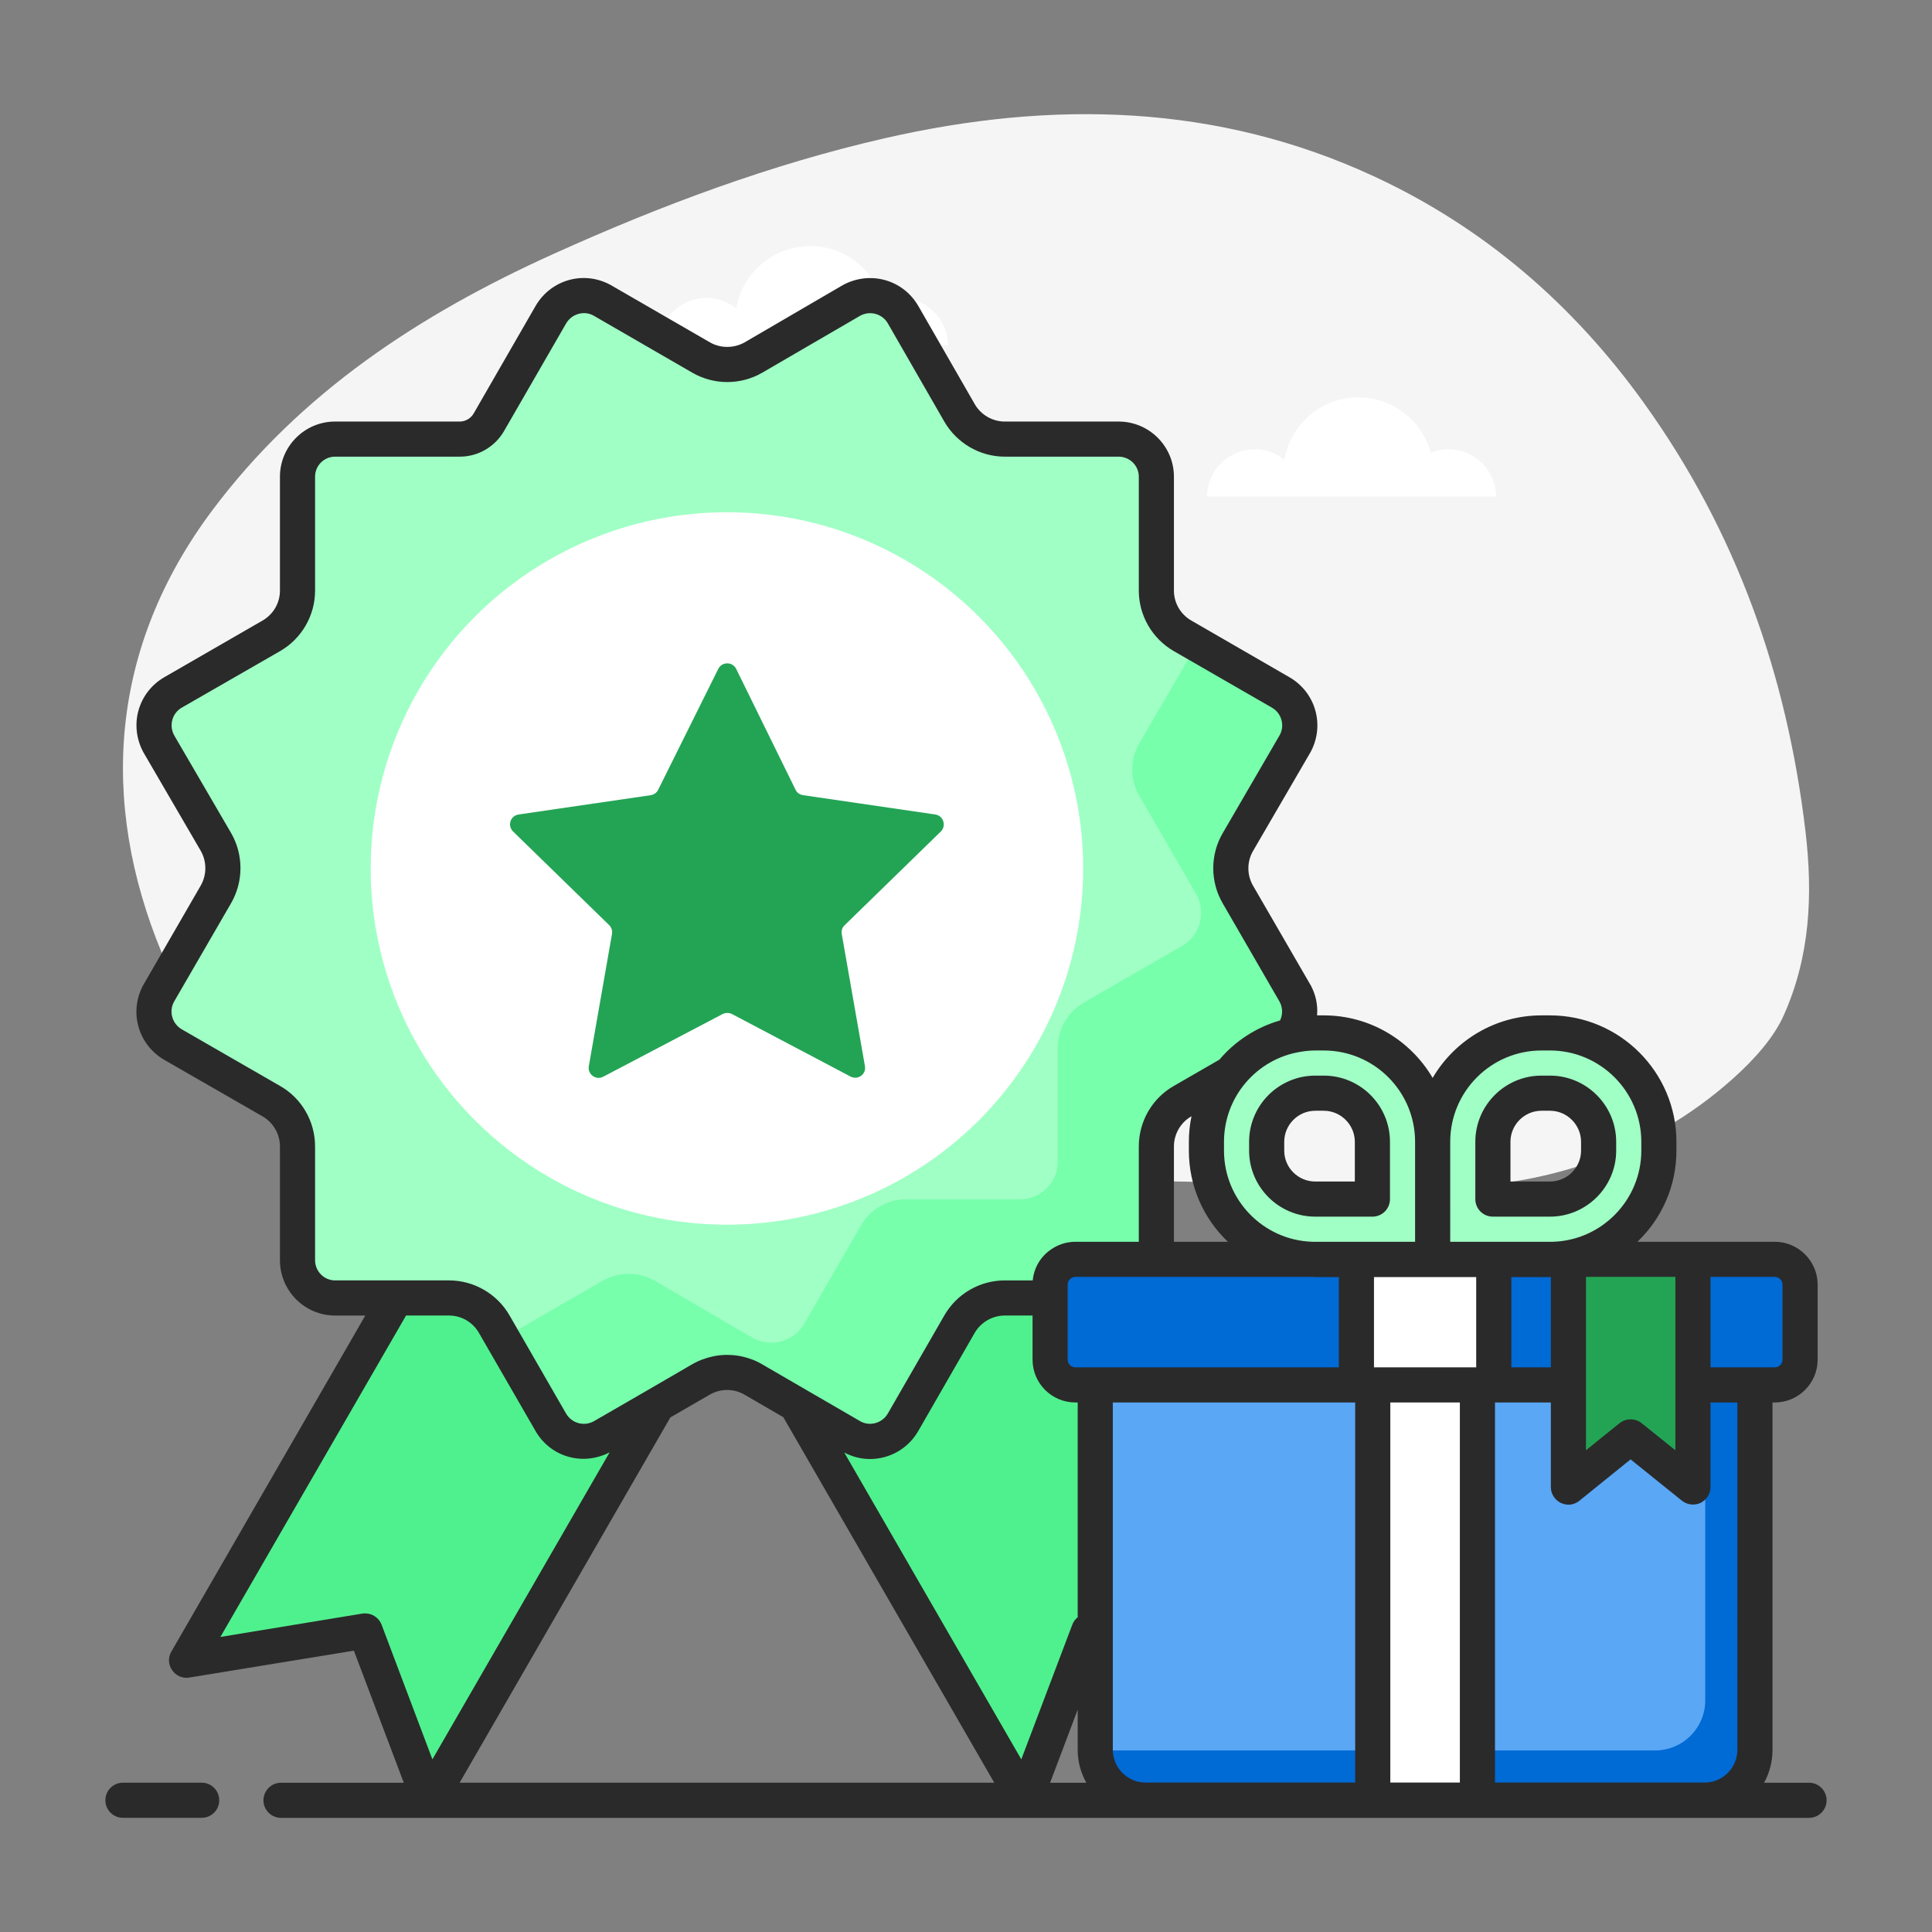 <svg viewBox="0 0 110 110" xmlns="http://www.w3.org/2000/svg"><rect x="0" y="0" width="110" height="110" fill="#808080" stroke="none"/><g><path d="m32.435 66.523c-2.363-.051-4.71-.424-6.965-1.134-5.135-1.615-13.779-5.143-16.254-11.122-3.591-8.674-2.94-17.435 2.863-25.199 5.023-6.721 11.841-11.181 19.442-14.614 6.11-2.76 12.358-5.098 18.873-6.587 9.494-2.171 18.923-1.982 27.911 2.209 6.209 2.895 11.267 7.264 15.287 12.86 5.26 7.323 8.146 15.471 9.204 24.398.434 3.666.252 7.143-1.24 10.481-.553 1.237-1.631 2.476-2.936 3.639-4.669 4.157-10.815 6.263-17.066 6.129z" fill="#f5f5f5"/><path d="m85.183 28.267c-.016-1.487-1.225-2.688-2.715-2.688-.354 0-.694.07-1.007.196-.494-1.813-2.148-3.15-4.12-3.15-2.116 0-3.873 1.538-4.208 3.551-.461-.373-1.053-.597-1.696-.597-1.491 0-2.7 1.201-2.715 2.688zm-31.208-8.613c-.016-1.488-1.225-2.689-2.716-2.689-.354 0-.695.07-1.007.196-.494-1.813-2.149-3.151-4.121-3.151-2.117 0-3.874 1.538-4.21 3.552-.462-.373-1.054-.597-1.697-.597-1.491 0-2.701 1.201-2.716 2.689h16.468z" fill="#fff"/><path d="m72.15 94.528-10.167-1.667-3.64 9.638-14.955-25.903 13.807-7.971z" fill="#4ff18e"/><path d="m10.624 94.528 10.167-1.667 3.64 9.638 14.955-25.903-13.807-7.971z" fill="#4ff18e"/><path d="m73.738 56.554c.558 1.03.215 2.318-.816 2.919l-5.597 3.222c-.92.53-1.488 1.511-1.488 2.573v6.484c0 1.186-.961 2.147-2.147 2.147h-6.484c-1.062 0-2.043.567-2.573 1.488l-3.222 5.597c-.601 1.03-1.889 1.374-2.919.816l-5.596-3.256c-.921-.536-2.057-.537-2.979-.004l-5.636 3.26c-1.031.558-2.319.215-2.92-.816l-3.222-5.597c-.53-.92-1.511-1.488-2.573-1.488h-6.484c-1.186 0-2.147-.961-2.147-2.147v-6.484c0-1.062-.567-2.043-1.488-2.573l-5.596-3.222c-1.031-.601-1.374-1.889-.816-2.919l3.259-5.636c.533-.922.532-2.059-.004-2.979l-3.255-5.595c-.558-1.03-.215-2.319.816-2.919l5.596-3.222c.92-.53 1.488-1.511 1.488-2.573v-6.484c0-1.186.961-2.147 2.147-2.147h7.096c.684 0 1.315-.365 1.656-.958l3.527-6.126c.601-1.03 1.889-1.374 2.92-.816l5.636 3.26c.922.533 2.059.532 2.979-.004l5.596-3.256c1.03-.558 2.318-.215 2.919.816l3.222 5.596c.53.92 1.511 1.488 2.573 1.488h6.484c1.186 0 2.147.961 2.147 2.147v6.484c0 1.062.567 2.043 1.488 2.573l5.597 3.222c1.03.601 1.374 1.889.816 2.919l-3.256 5.595c-.536.921-.537 2.057-.004 2.979z" fill="#a0ffc5"/><path d="m73.735 56.554c.56 1.03.22 2.32-.81 2.92l-5.6 3.22c-.92.53-1.49 1.51-1.49 2.57v6.49c0 1.18-.96 2.15-2.14 2.15h-6.49c-1.06 0-2.04.56-2.57 1.48l-3.22 5.6c-.6 1.03-1.89 1.37-2.92.82l-5.6-3.26c-.92-.54-2.06-.54-2.98 0l-5.63 3.26c-1.03.55-2.32.21-2.92-.82l-2.75-4.77c.02-.01.03-.02.05-.03l5.64-3.26c.92-.53 2.05-.53 2.98 0l5.59 3.26c1.03.56 2.32.21 2.92-.82l3.22-5.59c.53-.92 1.51-1.49 2.58-1.49h6.48c1.19 0 2.15-.96 2.15-2.15v-6.48c0-1.06.56-2.04 1.48-2.57l5.6-3.23c1.03-.6 1.37-1.89.82-2.92l-3.26-5.63c-.54-.92-.53-2.06 0-2.98l3.26-5.6c.01-.02.02-.03.02-.05l4.78 2.75c1.03.6 1.37 1.89.81 2.92l-3.25 5.59c-.54.92-.54 2.06-.01 2.98z" fill="#77ffac"/><circle cx="41.388" cy="49.447" fill="#fff" r="20.283"/><path d="m48.095 52.674c-.14.13-.2.31-.17.5l1.32 7.52c.09.47-.4.82-.82.6l-6.75-3.56c-.17-.08-.36-.08-.53 0l-6.8 3.57c-.42.22-.9-.14-.82-.6l1.32-7.53c.03-.19-.03-.37-.16-.5l-5.47-5.33c-.34-.33-.16-.9.31-.97l7.53-1.1c.18-.03.34-.14.42-.31l3.42-6.88c.21-.42.81-.42 1.02 0l3.38 6.88c.08.17.24.28.43.31l7.53 1.1c.46.07.64.64.31.97z" fill="#23a455"/><path d="m99.918 78.854v20.776c0 1.578-1.281 2.859-2.859 2.859h-31.835c-1.578 0-2.859-1.281-2.859-2.859v-20.776z" fill="#5aa7f5"/><path d="m99.919 78.851v20.775c0 1.587-1.279 2.865-2.856 2.865h-31.843c-1.568 0-2.837-1.26-2.856-2.828h31.871c1.577 0 2.856-1.279 2.856-2.856v-17.956zm2.567-5.712v4.274c0 .793-.644 1.437-1.437 1.437h-39.823c-.793 0-1.437-.644-1.437-1.437v-4.274c0-.793.644-1.437 1.437-1.437h39.823c.793-0 1.437.644 1.437 1.437z" fill="#006ad5"/><path d="m77.231 71.704h7.819v7.15h-7.819z" fill="#fff"/><path d="m78.162 78.852h5.956v23.639h-5.956z" fill="#fff"/><path d="m75.368 58.811h-.48c-3.431 0-6.199 2.785-6.199 6.205v.492c0 3.42 2.768 6.199 6.199 6.199h6.679v-6.691c0-3.42-2.779-6.205-6.199-6.205zm2.768 9.464h-3.248c-1.527 0-2.768-1.241-2.768-2.768v-.492c0-1.527 1.241-2.773 2.768-2.773h.48c1.527 0 2.768 1.247 2.768 2.773zm10.11-9.464h-.48c-3.42 0-6.199 2.785-6.199 6.205v6.691h6.679c3.431 0 6.199-2.779 6.199-6.199v-.492c0-3.42-2.768-6.205-6.199-6.205zm2.768 6.696c0 1.527-1.241 2.768-2.768 2.768h-3.248v-3.26c0-1.527 1.241-2.773 2.768-2.773h.48c1.527 0 2.768 1.247 2.768 2.773z" fill="#a0ffc5"/><path d="m96.386 84.666-3.544-2.859-3.544 2.859v-12.962h7.088z" fill="#23a455"/><g fill="#2a2a2a"><path d="m103.999 102.501c0-.55-.45-1-1-1h-2.56c.31-.56.48-1.2.48-1.87v-19.78h.13c1.34 0 2.44-1.09 2.44-2.44v-4.27c0-1.34-1.1-2.44-2.44-2.44h-7.82c1.37-1.31 2.22-3.15 2.22-5.19v-.5c0-3.97-3.23-7.2-7.2-7.2h-.48c-2.64 0-4.95 1.43-6.2 3.56-1.25-2.13-3.56-3.56-6.2-3.56h-.38c.05-.58-.07-1.18-.37-1.73-.01-.01-.01-.02-.02-.03l-3.26-5.63c-.35-.61-.35-1.37.01-1.98l3.27-5.62c.82-1.52.3-3.39-1.2-4.26l-5.59-3.23c-.61-.35-.99-1-.99-1.7v-6.49c0-1.73-1.41-3.14-3.15-3.14h-6.48c-.7 0-1.36-.38-1.71-.99l-3.22-5.6c-.87-1.49-2.74-2.02-4.29-1.18l-5.59 3.26c-.62.35-1.37.35-1.98 0l-5.66-3.27c-1.52-.83-3.39-.3-4.26 1.19l-3.53 6.13c-.16.28-.47.46-.79.46h-7.1c-1.73 0-3.14 1.41-3.14 3.14v6.49c0 .7-.38 1.35-.99 1.7l-5.6 3.23c-1.49.87-2.02 2.74-1.18 4.28l3.26 5.6c.35.61.35 1.37 0 1.98l-3.27 5.66c-.83 1.52-.3 3.39 1.19 4.26l5.6 3.22c.61.35.99 1.01.99 1.71v6.48c0 1.74 1.41 3.15 3.14 3.15h1.72l-11.04 19.13c-.2.33-.18.75.04 1.06.22.32.6.49.99.42l9.36-1.53 2.84 7.52h-6.99c-.55 0-1 .45-1 1 0 .55.45 1 1 1h8.34.01 78.65c.55 0 1-.45 1-1zm-6.61-29.8h3.66c.24 0 .44.2.44.44v4.27c0 .24-.2.44-.44.44h-3.66zm-2 0v9.87l-1.92-1.54c-.329-.274-.865-.312-1.26 0l-1.91 1.54v-9.87zm-12.82-7.69c0-2.87 2.33-5.2 5.2-5.2h.48c2.86 0 5.2 2.33 5.2 5.2v.5c0 2.8-2.24 5.1-5.02 5.19h-5.86zm5.73 7.7v5.14h-2.25v-5.14zm-13.41-12.9h.48c2.87 0 5.2 2.33 5.2 5.2v5.69h-5.86c-2.79-.09-5.02-2.39-5.02-5.19v-.5c0-2.583 1.881-4.718 4.33-5.12.28-.05.57-.08.87-.08zm-4.98 10.89h-3.07v-5.43c0-.7.38-1.36.99-1.71h.01c-.1.47-.15.95-.15 1.45v.5c0 2.04.85 3.88 2.22 5.19zm4.8 2c.06.01.12.01.18.01h1.34v5.14h-15c-.25 0-.44-.2-.44-.44v-4.27c0-.07.02-.14.05-.2.01-.02.01-.03.03-.04.07-.12.2-.2.36-.2zm-55.63.2c-.63 0-1.14-.52-1.14-1.15v-6.48c0-1.42-.76-2.74-1.99-3.44l-5.59-3.22c-.56-.32-.75-1.02-.46-1.56l3.26-5.63c.71-1.23.71-2.76 0-3.99l-3.24-5.56c-.31-.57-.12-1.26.43-1.58l5.6-3.22c1.23-.71 1.99-2.03 1.99-3.44v-6.49c0-.63.51-1.14 1.14-1.14h7.1c1.04 0 2-.56 2.52-1.46l3.53-6.12c.32-.55 1.01-.75 1.55-.46l5.64 3.26c1.23.71 2.75.71 3.98 0l5.57-3.24c.56-.31 1.26-.12 1.58.43l3.22 5.6c.71 1.22 2.02 1.99 3.44 1.99h6.48c.63 0 1.15.51 1.15 1.14v6.49c0 1.41.76 2.73 1.99 3.44l5.59 3.22c.55.32.74 1.01.45 1.55l-3.25 5.59c-.72 1.23-.72 2.76-.01 3.99l3.25 5.62c.18.34.18.74.02 1.06-1.36.39-2.56 1.18-3.45 2.23l-2.6 1.5c-1.23.7-1.99 2.02-1.99 3.44v5.43h-3.61c-.52 0-1.02.17-1.42.46-.56.39-.94 1.02-1.01 1.74h-1.59c-1.42 0-2.73.76-3.44 1.99l-3.22 5.59c-.32.55-1.02.74-1.55.45l-2.93-1.7-2.67-1.55c-.23-.14-.48-.25-.73-.33-.41-.14-.84-.21-1.27-.21-.44 0-.89.08-1.31.23-.23.07-.46.18-.67.3l-2.72 1.58-2.89 1.67c-.57.31-1.26.11-1.58-.44l-3.22-5.59c-.71-1.23-2.03-1.99-3.44-1.99h-6.49zm2.65 19.61c-.15-.4-.53-.65-.94-.65-.05 0-.11 0-.16.01l-8.08 1.33 10.57-18.3h2.45c.7 0 1.35.38 1.7.99l3.23 5.6c.86 1.47 2.68 1.99 4.21 1.2l-10.09 17.48zm4.44 8.99 12-20.8 2.25-1.3c.61-.35 1.36-.35 1.98.01l2.2 1.28 12.01 20.81h-30.44zm31.98-1.33-10.08-17.47c.47.25.97.37 1.47.37 1.09 0 2.15-.57 2.74-1.59l3.22-5.6c.35-.6 1.01-.98 1.71-.98h1.58v2.51c0 1.35 1.09 2.44 2.44 2.44h.13v12.23c-.14.11-.25.26-.31.43zm1.64 1.33 1.57-4.16v2.29c0 .67.18 1.31.49 1.87zm17.37-.01h-11.94c-1.02 0-1.86-.84-1.86-1.86v-19.78h13.8zm5.96 0h-3.96v-21.64h3.96zm.93-23.64h-5.82v-5.14h5.82v5.14zm14.87 21.78c0 1.02-.83 1.86-1.86 1.86h-11.94v-21.64h3.18v4.82c0 .38.22.73.57.9.14.06.28.1.43.1.22 0 .45-.08.63-.23l2.91-2.35 2.92 2.35c.3.24.71.29 1.06.13.34-.17.57-.52.57-.9v-4.82h1.53zm-91.919 3.868h4.482c.553 0 1-.447 1-1s-.447-1-1-1h-4.482c-.553 0-1 .447-1 1s.447 1 1 1z"/><path d="m71.119 65.511c0 2.07 1.69 3.76 3.77 3.76h3.25c.55 0 1-.44 1-1v-3.26c0-2.08-1.69-3.77-3.77-3.77h-.48c-2.08 0-3.77 1.69-3.77 3.77zm2-.5c0-.97.79-1.77 1.77-1.77h.48c.97 0 1.77.8 1.77 1.77v2.26h-2.25c-.98 0-1.77-.79-1.77-1.76zm18.9.5v-.5c0-2.08-1.7-3.77-3.77-3.77h-.48c-2.08 0-3.77 1.69-3.77 3.77v3.26c0 .56.45 1 1 1h3.25c2.07 0 3.77-1.69 3.77-3.76zm-2 0c0 .97-.8 1.76-1.77 1.76h-2.25v-2.26c0-.97.79-1.77 1.77-1.77h.48c.97 0 1.77.8 1.77 1.77z"/></g></g></svg>